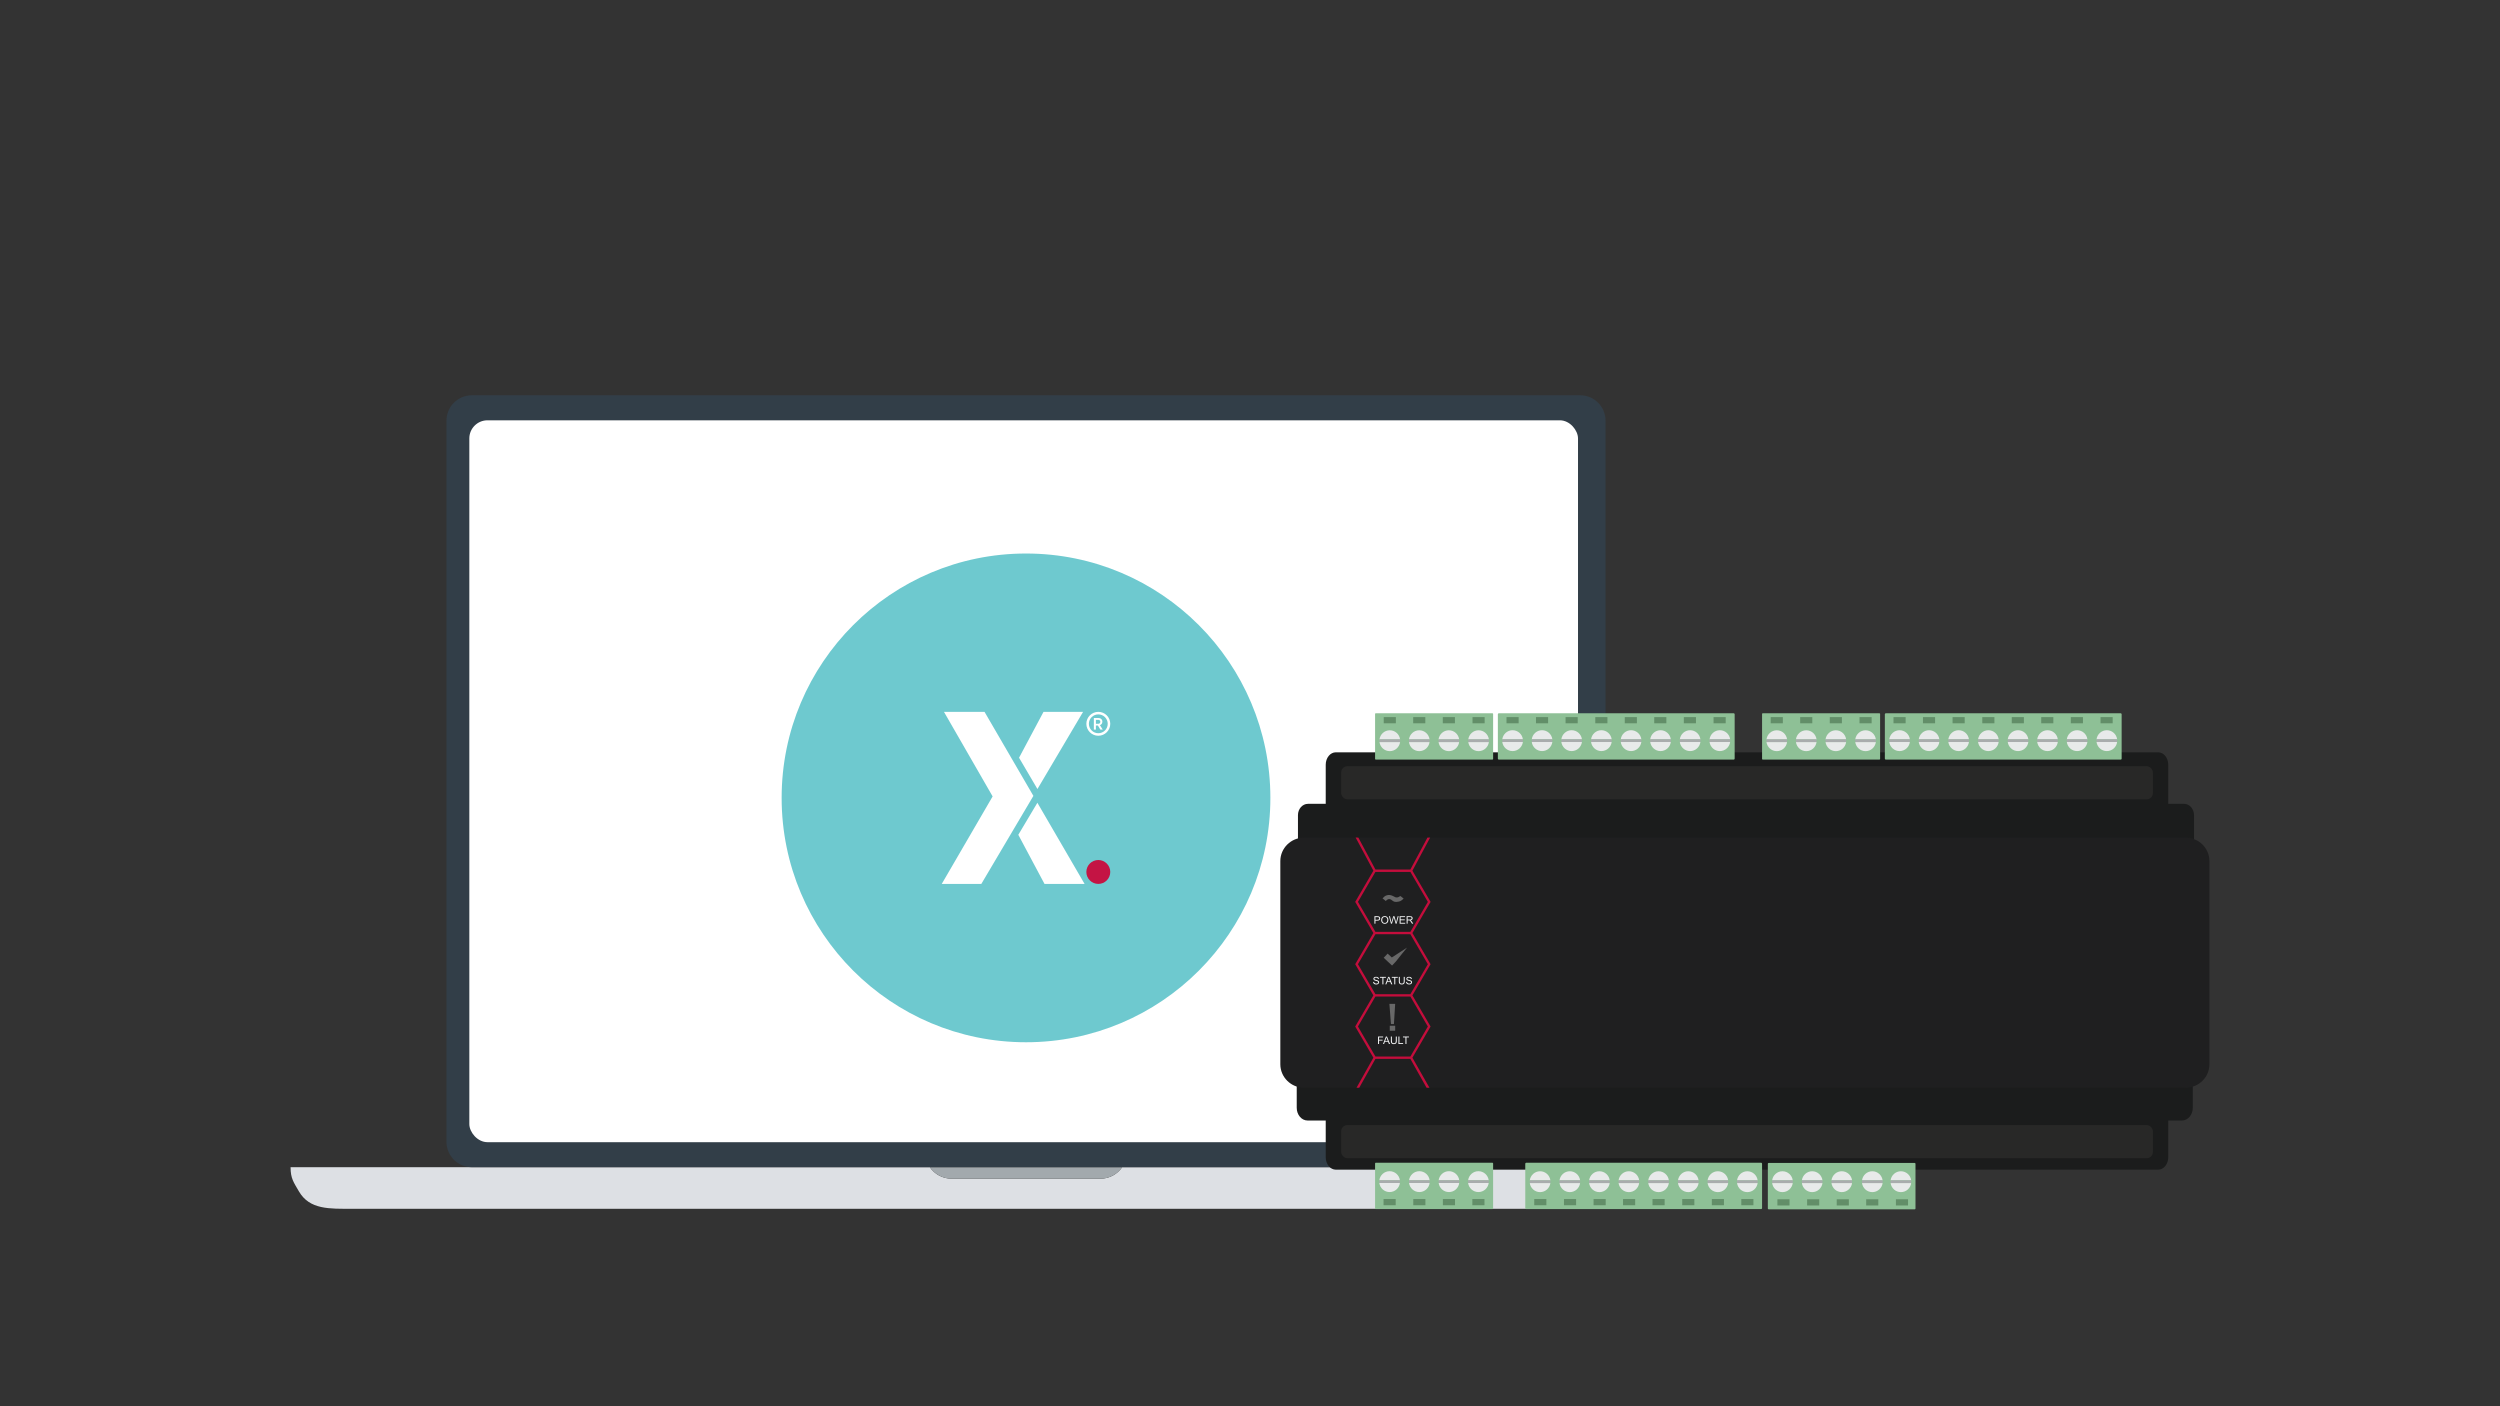 <?xml version="1.0" encoding="UTF-8"?><svg id="Layer_1" xmlns="http://www.w3.org/2000/svg" viewBox="0 0 800 450"><rect x="0" y="0" width="800" height="450" fill="#333333" stroke="none"/><defs><style>.cls-1{fill:#282827;}.cls-2{fill:#fff;}.cls-3{fill:#628e68;}.cls-4{fill:#6ec9cf;}.cls-5{fill:#f4f5f6;}.cls-6{fill:#1b1c1c;}.cls-7{fill:#e8eaea;}.cls-8{fill:#a9acad;}.cls-9{fill:#8ec096;}.cls-10{fill:#dde0e4;}.cls-11{fill:#323e48;}.cls-12{fill:#1f1f20;}.cls-13{fill:#c41444;}.cls-14{fill:#686868;}.cls-15{fill:#c40d3c;}.cls-16{fill:#a2a9ad;}</style></defs><g><g><g><path class="cls-10" d="m359.089,373.504c-1.517,2.22-4.066,3.677-6.957,3.677h-47.622c-2.889,0-5.439-1.457-6.956-3.677H92.984c0,3.6.979,4.82,2.663,7.727,3.416,5.897,9.778,5.581,17.082,5.581h431.183c7.305,0,13.668.316,17.083-5.581,1.684-2.907,2.664-4.127,2.664-7.727h-204.571Z"/><path class="cls-16" d="m304.51,377.181h47.622c2.891,0,5.44-1.457,6.957-3.677h-61.534c1.516,2.22,4.066,3.677,6.956,3.677Z"/><path class="cls-11" d="m150.997,126.49h354.648c4.487,0,8.13,3.643,8.13,8.13v230.753c0,4.487-3.643,8.13-8.13,8.13H150.998c-4.487,0-8.131-3.643-8.131-8.131v-230.753c0-4.487,3.643-8.13,8.13-8.13Z"/></g><rect class="cls-2" x="150.184" y="134.497" width="354.778" height="230.999" rx="5.802" ry="5.802"/></g><g><circle class="cls-4" cx="328.322" cy="255.323" r="78.197"/><g><path class="cls-13" d="m355.282,279.028c0,2.113-1.713,3.826-3.825,3.826s-3.826-1.713-3.826-3.826,1.713-3.825,3.826-3.825,3.825,1.713,3.825,3.825"/><g><path class="cls-2" d="m331.963,256.884l15.102,25.97h-12.825l-8.383-15.719,6.106-10.252Zm-7.036,7.534l-10.904,18.437h-12.662l16.283-28.003-15.574-27.06h12.977l10.137,17.433,5.501,9.459-5.757,9.734Zm1.171-21.944l7.828-14.682h12.662l-14.607,24.695-5.884-10.013Z"/><g><path class="cls-2" d="m351.459,235.442c-2.112,0-3.828-1.716-3.828-3.826s1.716-3.825,3.828-3.825,3.825,1.716,3.825,3.825-1.716,3.826-3.825,3.826Zm0-6.84c-1.662,0-3.017,1.352-3.017,3.014s1.355,3.016,3.017,3.016,3.014-1.353,3.014-3.016-1.352-3.014-3.014-3.014Z"/><path class="cls-2" d="m351.98,232.047c.451-.164.778-.512.778-1.106,0-.758-.553-1.188-1.331-1.188h-1.394v3.727h.655v-1.311h.635l.799,1.311h.757l-.901-1.434Zm-.614-.43h-.676v-1.27h.676c.451,0,.737.205.737.635,0,.39-.266.635-.737.635Z"/></g></g></g></g></g><g><path class="cls-6" d="m427.469,353.573h263.136c1.789,0,3.238,1.779,3.238,3.974v12.775c0,2.195-1.45,3.974-3.238,3.974h-263.136c-1.789,0-3.238-1.779-3.238-3.974v-12.775c0-2.195,1.45-3.974,3.238-3.974Z"/><path class="cls-6" d="m427.469,240.737h263.136c1.789,0,3.238,1.779,3.238,3.974v12.775c0,2.195-1.45,3.974-3.238,3.974h-263.136c-1.789,0-3.238-1.779-3.238-3.974v-12.775c0-2.195,1.45-3.974,3.238-3.974Z"/><rect class="cls-9" x="565.71" y="372.147" width="47.248" height="14.835" rx=".238" ry=".238" transform="translate(1178.667 759.128) rotate(180)"/><rect class="cls-3" x="597.177" y="383.769" width="3.883" height="1.984" transform="translate(1198.237 769.522) rotate(180)"/><rect class="cls-3" x="587.747" y="383.769" width="3.883" height="1.984" transform="translate(1179.378 769.522) rotate(180)"/><rect class="cls-3" x="578.276" y="383.769" width="3.883" height="1.984" transform="translate(1160.436 769.522) rotate(180)"/><rect class="cls-3" x="568.763" y="383.769" width="3.883" height="1.984" transform="translate(1141.41 769.522) rotate(180)"/><rect class="cls-3" x="606.69" y="383.769" width="3.883" height="1.984" transform="translate(1217.263 769.522) rotate(180)"/><g><rect class="cls-9" x="488.088" y="372.072" width="75.774" height="14.835" rx=".302" ry=".302" transform="translate(1051.949 758.98) rotate(180)"/><g><rect class="cls-3" x="557.212" y="383.695" width="3.883" height="1.984" transform="translate(1118.308 769.373) rotate(180)"/><rect class="cls-3" x="547.783" y="383.695" width="3.883" height="1.984" transform="translate(1099.449 769.373) rotate(180)"/><rect class="cls-3" x="538.312" y="383.695" width="3.883" height="1.984" transform="translate(1080.507 769.373) rotate(180)"/><rect class="cls-3" x="528.799" y="383.695" width="3.883" height="1.984" transform="translate(1061.481 769.373) rotate(180)"/></g><g><rect class="cls-3" x="519.37" y="383.695" width="3.883" height="1.984" transform="translate(1042.623 769.373) rotate(180)"/><rect class="cls-3" x="509.941" y="383.695" width="3.883" height="1.984" transform="translate(1023.765 769.373) rotate(180)"/><rect class="cls-3" x="500.47" y="383.695" width="3.883" height="1.984" transform="translate(1004.823 769.373) rotate(180)"/><rect class="cls-3" x="490.957" y="383.695" width="3.883" height="1.984" transform="translate(985.797 769.373) rotate(180)"/></g></g><path class="cls-6" d="m418.418,341.292h279.806c1.914,0,3.465,1.824,3.465,4.073v9.127c0,2.249-1.551,4.073-3.465,4.073h-279.806c-1.914,0-3.465-1.824-3.465-4.073v-9.127c0-2.249,1.551-4.073,3.465-4.073Z"/><path class="cls-6" d="m698.886,272.055h-280.341c-1.766,0-3.198-1.619-3.198-3.617v-7.594c0-1.998,1.432-3.617,3.198-3.617h280.341c1.766,0,3.198,1.619,3.198,3.617v7.594c0,1.998-1.432,3.617-3.198,3.617Z"/><path class="cls-12" d="m699.385,348.078h-282.049c-4.214,0-7.631-3.369-7.631-7.525v-64.993c0-4.156,3.416-7.525,7.631-7.525h282.049c4.214,0,7.631,3.369,7.631,7.525v64.993c0,4.156-3.416,7.525-7.631,7.525Z"/><path class="cls-15" d="m451.976,298.574l5.811-9.971-5.816-9.979,5.668-10.59h-.857l-5.47,10.219h-11.169l-5.47-10.219-.874-.032,5.685,10.621-5.816,9.979,5.811,9.971-5.811,9.972,5.811,9.971-5.811,9.972,5.813,9.974-5.396,9.617h.867l5.186-9.242h11.178l5.186,9.242h.924l-5.454-9.617,5.813-9.974-5.811-9.972,5.811-9.971-5.811-9.972Zm-11.842-19.564h11.188l5.591,9.593-5.591,9.593h-11.188l-5.591-9.593,5.591-9.593Zm0,19.942h11.188l5.591,9.593-5.591,9.593h-11.188l-5.591-9.593,5.591-9.593Zm11.188,39.128h-11.188l-5.591-9.593,5.591-9.593h11.188l5.591,9.593-5.591,9.593Z"/><polygon class="cls-14" points="447.7 304.887 445.383 306.39 444.046 305.15 442.781 306.489 445.458 308.972 446.724 307.633 448.34 305.586 450.255 303.232 447.7 304.887"/><g><polygon class="cls-14" points="446.06 327.711 445.102 327.711 444.606 321.238 446.453 321.238 446.06 327.711"/><rect class="cls-14" x="444.726" y="328.236" width="1.727" height="1.61"/></g><g><path class="cls-5" d="m439.821,295.58v-2.389h.91c.16,0,.283.008.367.023.118.019.218.057.298.111.08.055.144.132.193.231s.074.208.074.326c0,.202-.065.374-.196.516s-.367.21-.707.21h-.619v.972h-.319Zm.319-1.253h.623c.206,0,.353-.038.439-.115.087-.076.13-.183.13-.321,0-.099-.025-.185-.076-.258-.051-.071-.117-.116-.201-.139-.053-.015-.153-.021-.298-.021h-.617v.853Z"/><path class="cls-5" d="m441.971,294.417c0-.397.107-.708.322-.932.215-.225.493-.336.832-.336.222,0,.423.052.601.158.179.105.315.252.41.439.094.189.14.403.14.642,0,.242-.05.46-.148.651-.099.191-.239.336-.42.433-.18.099-.375.147-.585.147-.227,0-.43-.053-.608-.162s-.314-.258-.407-.445c-.092-.187-.137-.388-.137-.596Zm.328.004c0,.288.078.516.235.682.156.164.352.248.587.248.241,0,.438-.084.594-.252.155-.166.232-.405.232-.712,0-.195-.032-.363-.099-.508-.066-.145-.163-.258-.291-.338s-.271-.12-.43-.12c-.226,0-.421.078-.583.231-.163.155-.244.411-.244.769Z"/><path class="cls-5" d="m445.109,295.58l-.64-2.389h.327l.367,1.566c.039.164.074.326.102.489.061-.256.097-.403.109-.441l.458-1.613h.385l.346,1.209c.087.3.149.582.188.846.031-.151.071-.325.119-.519l.379-1.535h.32l-.661,2.389h-.307l-.509-1.82c-.042-.153-.068-.246-.075-.281-.025.109-.049.202-.071.281l-.512,1.82h-.326Z"/><path class="cls-5" d="m447.874,295.58v-2.389h1.743v.283h-1.424v.731h1.334v.281h-1.334v.811h1.481v.283h-1.8Z"/><path class="cls-5" d="m450.119,295.58v-2.389h1.069c.215,0,.378.021.491.065.112.042.2.118.267.227s.1.227.1.359c0,.17-.055.313-.166.43s-.282.189-.513.221c.084.04.149.08.192.118.094.084.182.191.265.317l.419.651h-.401l-.319-.496c-.094-.143-.17-.254-.231-.33-.06-.074-.114-.128-.161-.158s-.096-.052-.146-.065c-.036-.008-.095-.011-.178-.011h-.369v1.062h-.32Zm.32-1.335h.685c.146,0,.26-.015.342-.044.082-.031.145-.078.188-.143.042-.067.064-.137.064-.216,0-.113-.041-.206-.124-.279s-.214-.109-.392-.109h-.763v.79Z"/></g><g><path class="cls-5" d="m439.4,314.223l.302-.027c.014.12.047.218.099.294.053.078.133.139.242.187.11.046.233.071.37.071.121,0,.229-.019.322-.053.094-.036.163-.086.208-.149.046-.061.069-.13.069-.204s-.022-.139-.066-.195c-.044-.057-.116-.103-.218-.141-.064-.025-.207-.065-.429-.116-.221-.053-.377-.103-.466-.149-.115-.061-.2-.136-.257-.223s-.085-.187-.085-.298c0-.12.034-.233.103-.338.07-.105.171-.183.303-.239.133-.053.281-.08.443-.08.179,0,.336.029.473.084.137.057.242.141.315.252s.113.237.118.376l-.305.023c-.017-.151-.073-.263-.167-.342-.095-.076-.235-.115-.42-.115-.193,0-.334.034-.422.105-.089.069-.133.155-.133.252,0,.086.032.157.094.212s.222.113.481.17c.26.059.437.109.534.153.14.065.244.145.311.244.067.097.1.212.1.34,0,.126-.037.246-.11.359-.074.113-.179.2-.317.262-.137.063-.292.094-.465.094-.218,0-.401-.031-.548-.094-.148-.063-.263-.158-.348-.284s-.128-.269-.133-.43Z"/><path class="cls-5" d="m442.369,314.991v-2.106h-.794v-.283h1.911v.283h-.798v2.106h-.319Z"/><path class="cls-5" d="m443.298,314.991l.926-2.389h.344l.986,2.389h-.363l-.282-.724h-1.008l-.264.724h-.339Zm.696-.981h.817l-.252-.661c-.076-.2-.134-.367-.171-.496-.031.155-.074.305-.13.456l-.264.701Z"/><path class="cls-5" d="m446.173,314.991v-2.106h-.794v-.283h1.911v.283h-.798v2.106h-.319Z"/><path class="cls-5" d="m449.198,312.602h.32v1.38c0,.239-.028.43-.082.571-.055.141-.155.256-.297.346-.143.088-.331.132-.563.132-.226,0-.411-.038-.555-.115-.143-.078-.246-.189-.307-.336-.061-.145-.093-.346-.093-.598v-1.38h.32v1.379c0,.208.019.361.058.458.038.099.106.174.2.227s.211.08.348.08c.235,0,.402-.053.502-.158.099-.105.149-.307.149-.607v-1.379Z"/><path class="cls-5" d="m449.94,314.223l.302-.027c.014.12.047.218.099.294.053.078.133.139.242.187.11.046.233.071.37.071.121,0,.229-.019.322-.053.094-.036.163-.086.208-.149.046-.061.069-.13.069-.204s-.022-.139-.066-.195c-.044-.057-.116-.103-.218-.141-.064-.025-.207-.065-.429-.116-.221-.053-.377-.103-.466-.149-.115-.061-.2-.136-.257-.223s-.085-.187-.085-.298c0-.12.034-.233.103-.338.07-.105.171-.183.303-.239.133-.053.281-.08.443-.08.179,0,.336.029.473.084.137.057.242.141.315.252s.113.237.118.376l-.305.023c-.017-.151-.073-.263-.167-.342-.095-.076-.235-.115-.42-.115-.193,0-.334.034-.422.105-.089.069-.133.155-.133.252,0,.086.032.157.094.212s.222.113.481.17c.26.059.437.109.534.153.14.065.244.145.311.244.067.097.1.212.1.34,0,.126-.037.246-.11.359-.074.113-.179.2-.317.262-.137.063-.292.094-.465.094-.218,0-.401-.031-.548-.094-.148-.063-.263-.158-.348-.284s-.128-.269-.133-.43Z"/></g><g><path class="cls-5" d="m440.972,334.078v-2.389h1.627v.283h-1.307v.739h1.131v.283h-1.131v1.085h-.32Z"/><path class="cls-5" d="m442.562,334.078l.926-2.389h.344l.986,2.389h-.363l-.282-.724h-1.008l-.264.724h-.339Zm.696-.981h.817l-.252-.661c-.076-.2-.134-.367-.171-.496-.031.155-.074.305-.13.456l-.264.701Z"/><path class="cls-5" d="m446.656,331.69h.32v1.38c0,.239-.028.43-.082.571-.055.141-.155.256-.297.346-.143.088-.331.132-.563.132-.226,0-.411-.038-.555-.115-.143-.078-.246-.189-.307-.336-.061-.145-.093-.346-.093-.598v-1.38h.32v1.379c0,.208.019.361.058.458.038.099.106.174.2.227s.211.08.348.08c.235,0,.402-.053.502-.158.099-.105.149-.307.149-.607v-1.379Z"/><path class="cls-5" d="m447.493,334.078v-2.389h.32v2.106h1.187v.283h-1.506Z"/><path class="cls-5" d="m449.743,334.078v-2.106h-.794v-.283h1.911v.283h-.798v2.106h-.319Z"/></g><path class="cls-14" d="m443.091,288.016c-.227-.178-.453-.356-.68-.534.191-.196.373-.406.585-.579.279-.228.491-.311.833-.417.574-.177,1.073-.089,1.627.107.227.08.444.185.652.307.286.167.402.265.743.28.231.011.455-.014.666-.111l.585-.352.298.214.422.342.339.229-.183.2-.274.254-.301.221-.274.155-.31.11-.233.07c-.452.114-.979.149-1.434.014-.501-.149-.789-.598-1.263-.764-.489-.171-.912.041-1.263.38l-.196.181-.336-.308Z"/><rect class="cls-1" x="429.173" y="245.189" width="259.753" height="10.593" rx="1.983" ry="1.983"/><rect class="cls-1" x="429.173" y="360.022" width="259.753" height="10.593" rx="1.983" ry="1.983"/><rect class="cls-9" x="440.025" y="372.072" width="37.773" height="14.835" rx=".213" ry=".213" transform="translate(917.823 758.98) rotate(180)"/><rect class="cls-3" x="471.149" y="383.695" width="3.883" height="1.984" transform="translate(946.181 769.373) rotate(180)"/><rect class="cls-3" x="461.72" y="383.695" width="3.883" height="1.984" transform="translate(927.323 769.373) rotate(180)"/><rect class="cls-3" x="452.249" y="383.695" width="3.883" height="1.984" transform="translate(908.381 769.373) rotate(180)"/><rect class="cls-3" x="442.736" y="383.695" width="3.883" height="1.984" transform="translate(889.355 769.373) rotate(180)"/><path class="cls-7" d="m447.972,377.689c-.214-1.638-1.599-2.906-3.295-2.906s-3.081,1.269-3.295,2.906h6.59Z"/><path class="cls-7" d="m441.382,378.554c.214,1.637,1.599,2.906,3.295,2.906s3.081-1.269,3.295-2.906h-6.59Z"/><rect class="cls-8" x="441.382" y="377.689" width="6.59" height=".865"/><path class="cls-7" d="m457.485,377.689c-.214-1.638-1.599-2.906-3.295-2.906s-3.081,1.269-3.295,2.906h6.59Z"/><path class="cls-7" d="m450.895,378.554c.214,1.637,1.599,2.906,3.295,2.906s3.081-1.269,3.295-2.906h-6.59Z"/><rect class="cls-8" x="450.895" y="377.689" width="6.59" height=".865"/><path class="cls-7" d="m466.956,377.689c-.214-1.638-1.599-2.906-3.295-2.906s-3.081,1.269-3.295,2.906h6.59Z"/><path class="cls-7" d="m460.366,378.554c.214,1.637,1.599,2.906,3.295,2.906s3.081-1.269,3.295-2.906h-6.59Z"/><rect class="cls-8" x="460.366" y="377.689" width="6.59" height=".865"/><path class="cls-7" d="m476.386,377.689c-.214-1.638-1.599-2.906-3.295-2.906s-3.081,1.269-3.295,2.906h6.59Z"/><path class="cls-7" d="m469.795,378.554c.214,1.637,1.599,2.906,3.295,2.906s3.081-1.269,3.295-2.906h-6.59Z"/><rect class="cls-8" x="469.795" y="377.689" width="6.59" height=".865"/><rect class="cls-9" x="440.025" y="228.243" width="37.773" height="14.835" rx=".213" ry=".213"/><rect class="cls-3" x="442.791" y="229.473" width="3.883" height="1.984"/><rect class="cls-3" x="452.22" y="229.473" width="3.883" height="1.984"/><rect class="cls-3" x="461.691" y="229.473" width="3.883" height="1.984"/><rect class="cls-3" x="471.204" y="229.473" width="3.883" height="1.984"/><path class="cls-7" d="m469.851,237.462c.214,1.638,1.599,2.906,3.295,2.906s3.081-1.269,3.295-2.906h-6.59Z"/><path class="cls-7" d="m476.441,236.597c-.214-1.637-1.599-2.906-3.295-2.906s-3.081,1.269-3.295,2.906h6.59Z"/><rect class="cls-8" x="469.851" y="236.597" width="6.59" height=".865" transform="translate(946.292 474.06) rotate(180)"/><path class="cls-7" d="m460.338,237.462c.214,1.638,1.599,2.906,3.295,2.906s3.081-1.269,3.295-2.906h-6.59Z"/><path class="cls-7" d="m466.928,236.597c-.214-1.637-1.599-2.906-3.295-2.906s-3.081,1.269-3.295,2.906h6.59Z"/><rect class="cls-8" x="460.338" y="236.597" width="6.59" height=".865" transform="translate(927.266 474.06) rotate(180)"/><path class="cls-7" d="m450.867,237.462c.214,1.638,1.599,2.906,3.295,2.906s3.081-1.269,3.295-2.906h-6.59Z"/><path class="cls-7" d="m457.457,236.597c-.214-1.637-1.599-2.906-3.295-2.906s-3.081,1.269-3.295,2.906h6.59Z"/><rect class="cls-8" x="450.867" y="236.597" width="6.59" height=".865" transform="translate(908.324 474.06) rotate(180)"/><path class="cls-7" d="m441.438,237.462c.214,1.638,1.599,2.906,3.295,2.906s3.081-1.269,3.295-2.906h-6.59Z"/><path class="cls-7" d="m448.028,236.597c-.214-1.637-1.599-2.906-3.295-2.906s-3.081,1.269-3.295,2.906h6.59Z"/><rect class="cls-8" x="441.438" y="236.597" width="6.59" height=".865" transform="translate(889.466 474.06) rotate(180)"/><path class="cls-7" d="m496.122,377.709c-.214-1.638-1.599-2.906-3.295-2.906s-3.081,1.269-3.295,2.906h6.59Z"/><path class="cls-7" d="m489.531,378.574c.214,1.637,1.599,2.906,3.295,2.906s3.081-1.269,3.295-2.906h-6.59Z"/><rect class="cls-8" x="489.531" y="377.709" width="6.59" height=".865"/><path class="cls-7" d="m505.635,377.709c-.214-1.638-1.599-2.906-3.295-2.906s-3.081,1.269-3.295,2.906h6.59Z"/><path class="cls-7" d="m499.044,378.574c.214,1.637,1.599,2.906,3.295,2.906s3.081-1.269,3.295-2.906h-6.59Z"/><rect class="cls-8" x="499.044" y="377.709" width="6.59" height=".865"/><g><path class="cls-7" d="m515.106,377.709c-.214-1.638-1.599-2.906-3.295-2.906s-3.081,1.269-3.295,2.906h6.59Z"/><path class="cls-7" d="m508.515,378.574c.214,1.637,1.599,2.906,3.295,2.906s3.081-1.269,3.295-2.906h-6.59Z"/></g><rect class="cls-8" x="508.515" y="377.709" width="6.59" height=".865"/><path class="cls-7" d="m524.535,377.709c-.214-1.638-1.599-2.906-3.295-2.906s-3.081,1.269-3.295,2.906h6.59Z"/><path class="cls-7" d="m517.945,378.574c.214,1.637,1.599,2.906,3.295,2.906s3.081-1.269,3.295-2.906h-6.59Z"/><rect class="cls-8" x="517.945" y="377.709" width="6.59" height=".865"/><path class="cls-7" d="m534.032,377.709c-.214-1.638-1.599-2.906-3.295-2.906s-3.081,1.269-3.295,2.906h6.59Z"/><path class="cls-7" d="m527.442,378.574c.214,1.637,1.599,2.906,3.295,2.906s3.081-1.269,3.295-2.906h-6.59Z"/><rect class="cls-8" x="527.442" y="377.709" width="6.59" height=".865"/><path class="cls-7" d="m543.545,377.709c-.214-1.638-1.599-2.906-3.295-2.906s-3.081,1.269-3.295,2.906h6.59Z"/><path class="cls-7" d="m536.955,378.574c.214,1.637,1.599,2.906,3.295,2.906s3.081-1.269,3.295-2.906h-6.59Z"/><rect class="cls-8" x="536.955" y="377.709" width="6.59" height=".865"/><path class="cls-7" d="m553.016,377.709c-.214-1.638-1.599-2.906-3.295-2.906s-3.081,1.269-3.295,2.906h6.59Z"/><path class="cls-7" d="m546.426,378.574c.214,1.637,1.599,2.906,3.295,2.906s3.081-1.269,3.295-2.906h-6.59Z"/><rect class="cls-8" x="546.426" y="377.709" width="6.59" height=".865"/><path class="cls-7" d="m562.445,377.709c-.214-1.638-1.599-2.906-3.295-2.906s-3.081,1.269-3.295,2.906h6.59Z"/><path class="cls-7" d="m555.855,378.574c.214,1.637,1.599,2.906,3.295,2.906s3.081-1.269,3.295-2.906h-6.59Z"/><rect class="cls-8" x="555.855" y="377.709" width="6.59" height=".865"/><g><rect class="cls-9" x="479.316" y="228.243" width="75.774" height="14.835" rx=".302" ry=".302"/><g><rect class="cls-3" x="482.082" y="229.473" width="3.883" height="1.984"/><rect class="cls-3" x="491.511" y="229.473" width="3.883" height="1.984"/><rect class="cls-3" x="500.982" y="229.473" width="3.883" height="1.984"/><rect class="cls-3" x="510.495" y="229.473" width="3.883" height="1.984"/></g><g><rect class="cls-3" x="519.925" y="229.473" width="3.883" height="1.984"/><rect class="cls-3" x="529.354" y="229.473" width="3.883" height="1.984"/><rect class="cls-3" x="538.825" y="229.473" width="3.883" height="1.984"/><rect class="cls-3" x="548.338" y="229.473" width="3.883" height="1.984"/></g></g><path class="cls-7" d="m547.056,237.442c.214,1.638,1.599,2.906,3.295,2.906s3.081-1.269,3.295-2.906h-6.59Z"/><path class="cls-7" d="m553.646,236.577c-.214-1.637-1.599-2.906-3.295-2.906s-3.081,1.269-3.295,2.906h6.59Z"/><rect class="cls-8" x="547.056" y="236.577" width="6.59" height=".865" transform="translate(1100.703 474.019) rotate(180)"/><path class="cls-7" d="m537.543,237.442c.214,1.638,1.599,2.906,3.295,2.906s3.081-1.269,3.295-2.906h-6.59Z"/><path class="cls-7" d="m544.133,236.577c-.214-1.637-1.599-2.906-3.295-2.906s-3.081,1.269-3.295,2.906h6.59Z"/><rect class="cls-8" x="537.543" y="236.577" width="6.59" height=".865" transform="translate(1081.677 474.019) rotate(180)"/><path class="cls-7" d="m528.072,237.442c.214,1.638,1.599,2.906,3.295,2.906s3.081-1.269,3.295-2.906h-6.59Z"/><path class="cls-7" d="m534.662,236.577c-.214-1.637-1.599-2.906-3.295-2.906s-3.081,1.269-3.295,2.906h6.59Z"/><rect class="cls-8" x="528.072" y="236.577" width="6.59" height=".865" transform="translate(1062.735 474.019) rotate(180)"/><path class="cls-7" d="m518.643,237.442c.214,1.638,1.599,2.906,3.295,2.906s3.081-1.269,3.295-2.906h-6.59Z"/><path class="cls-7" d="m525.233,236.577c-.214-1.637-1.599-2.906-3.295-2.906s-3.081,1.269-3.295,2.906h6.59Z"/><rect class="cls-8" x="518.643" y="236.577" width="6.59" height=".865" transform="translate(1043.876 474.019) rotate(180)"/><path class="cls-7" d="m509.146,237.442c.214,1.638,1.599,2.906,3.295,2.906s3.081-1.269,3.295-2.906h-6.59Z"/><path class="cls-7" d="m515.736,236.577c-.214-1.637-1.599-2.906-3.295-2.906s-3.081,1.269-3.295,2.906h6.59Z"/><rect class="cls-8" x="509.146" y="236.577" width="6.59" height=".865" transform="translate(1024.882 474.019) rotate(180)"/><path class="cls-7" d="m499.633,237.442c.214,1.638,1.599,2.906,3.295,2.906s3.081-1.269,3.295-2.906h-6.59Z"/><path class="cls-7" d="m506.223,236.577c-.214-1.637-1.599-2.906-3.295-2.906s-3.081,1.269-3.295,2.906h6.59Z"/><rect class="cls-8" x="499.633" y="236.577" width="6.59" height=".865" transform="translate(1005.856 474.019) rotate(180)"/><path class="cls-7" d="m490.162,237.442c.214,1.638,1.599,2.906,3.295,2.906s3.081-1.269,3.295-2.906h-6.59Z"/><path class="cls-7" d="m496.752,236.577c-.214-1.637-1.599-2.906-3.295-2.906s-3.081,1.269-3.295,2.906h6.59Z"/><rect class="cls-8" x="490.162" y="236.577" width="6.59" height=".865" transform="translate(986.914 474.019) rotate(180)"/><path class="cls-7" d="m480.732,237.442c.214,1.638,1.599,2.906,3.295,2.906s3.081-1.269,3.295-2.906h-6.59Z"/><path class="cls-7" d="m487.323,236.577c-.214-1.637-1.599-2.906-3.295-2.906s-3.081,1.269-3.295,2.906h6.59Z"/><rect class="cls-8" x="480.732" y="236.577" width="6.59" height=".865" transform="translate(968.055 474.019) rotate(180)"/><rect class="cls-9" x="563.862" y="228.243" width="37.773" height="14.835" rx=".213" ry=".213"/><rect class="cls-3" x="566.627" y="229.473" width="3.883" height="1.984"/><rect class="cls-3" x="576.057" y="229.473" width="3.883" height="1.984"/><rect class="cls-3" x="585.528" y="229.473" width="3.883" height="1.984"/><rect class="cls-3" x="595.041" y="229.473" width="3.883" height="1.984"/><g><g><path class="cls-7" d="m593.687,237.462c.214,1.638,1.599,2.906,3.295,2.906s3.081-1.269,3.295-2.906h-6.59Z"/><path class="cls-7" d="m600.277,236.597c-.214-1.637-1.599-2.906-3.295-2.906s-3.081,1.269-3.295,2.906h6.59Z"/></g><rect class="cls-8" x="593.687" y="236.597" width="6.59" height=".865" transform="translate(1193.965 474.06) rotate(180)"/></g><path class="cls-7" d="m584.174,237.462c.214,1.638,1.599,2.906,3.295,2.906s3.081-1.269,3.295-2.906h-6.59Z"/><path class="cls-7" d="m590.764,236.597c-.214-1.637-1.599-2.906-3.295-2.906s-3.081,1.269-3.295,2.906h6.59Z"/><rect class="cls-8" x="584.174" y="236.597" width="6.59" height=".865" transform="translate(1174.939 474.06) rotate(180)"/><path class="cls-7" d="m574.703,237.462c.214,1.638,1.599,2.906,3.295,2.906s3.081-1.269,3.295-2.906h-6.59Z"/><path class="cls-7" d="m581.293,236.597c-.214-1.637-1.599-2.906-3.295-2.906s-3.081,1.269-3.295,2.906h6.59Z"/><rect class="cls-8" x="574.703" y="236.597" width="6.59" height=".865" transform="translate(1155.997 474.06) rotate(180)"/><path class="cls-7" d="m565.274,237.462c.214,1.638,1.599,2.906,3.295,2.906s3.081-1.269,3.295-2.906h-6.59Z"/><path class="cls-7" d="m571.864,236.597c-.214-1.637-1.599-2.906-3.295-2.906s-3.081,1.269-3.295,2.906h6.59Z"/><rect class="cls-8" x="565.274" y="236.597" width="6.59" height=".865" transform="translate(1137.138 474.06) rotate(180)"/><g><rect class="cls-9" x="603.152" y="228.243" width="75.774" height="14.835" rx=".302" ry=".302"/><g><rect class="cls-3" x="605.918" y="229.473" width="3.883" height="1.984"/><rect class="cls-3" x="615.348" y="229.473" width="3.883" height="1.984"/><rect class="cls-3" x="624.819" y="229.473" width="3.883" height="1.984"/><rect class="cls-3" x="634.332" y="229.473" width="3.883" height="1.984"/></g><g><rect class="cls-3" x="643.761" y="229.473" width="3.883" height="1.984"/><rect class="cls-3" x="653.19" y="229.473" width="3.883" height="1.984"/><rect class="cls-3" x="662.661" y="229.473" width="3.883" height="1.984"/><rect class="cls-3" x="672.174" y="229.473" width="3.883" height="1.984"/></g></g><path class="cls-7" d="m670.892,237.442c.214,1.638,1.599,2.906,3.295,2.906s3.081-1.269,3.295-2.906h-6.59Z"/><path class="cls-7" d="m677.483,236.577c-.214-1.637-1.599-2.906-3.295-2.906s-3.081,1.269-3.295,2.906h6.59Z"/><rect class="cls-8" x="670.892" y="236.577" width="6.59" height=".865" transform="translate(1348.375 474.019) rotate(180)"/><path class="cls-7" d="m661.379,237.442c.214,1.638,1.599,2.906,3.295,2.906s3.081-1.269,3.295-2.906h-6.59Z"/><path class="cls-7" d="m667.97,236.577c-.214-1.637-1.599-2.906-3.295-2.906s-3.081,1.269-3.295,2.906h6.59Z"/><rect class="cls-8" x="661.379" y="236.577" width="6.59" height=".865" transform="translate(1329.349 474.019) rotate(180)"/><path class="cls-7" d="m651.908,237.442c.214,1.638,1.599,2.906,3.295,2.906s3.081-1.269,3.295-2.906h-6.59Z"/><path class="cls-7" d="m658.499,236.577c-.214-1.637-1.599-2.906-3.295-2.906s-3.081,1.269-3.295,2.906h6.59Z"/><rect class="cls-8" x="651.908" y="236.577" width="6.59" height=".865" transform="translate(1310.407 474.019) rotate(180)"/><path class="cls-7" d="m642.479,237.442c.214,1.638,1.599,2.906,3.295,2.906s3.081-1.269,3.295-2.906h-6.59Z"/><path class="cls-7" d="m649.069,236.577c-.214-1.637-1.599-2.906-3.295-2.906s-3.081,1.269-3.295,2.906h6.59Z"/><rect class="cls-8" x="642.479" y="236.577" width="6.59" height=".865" transform="translate(1291.549 474.019) rotate(180)"/><path class="cls-7" d="m632.982,237.442c.214,1.638,1.599,2.906,3.295,2.906s3.081-1.269,3.295-2.906h-6.59Z"/><path class="cls-7" d="m639.572,236.577c-.214-1.637-1.599-2.906-3.295-2.906s-3.081,1.269-3.295,2.906h6.59Z"/><rect class="cls-8" x="632.982" y="236.577" width="6.59" height=".865" transform="translate(1272.554 474.019) rotate(180)"/><path class="cls-7" d="m623.469,237.442c.214,1.638,1.599,2.906,3.295,2.906s3.081-1.269,3.295-2.906h-6.59Z"/><path class="cls-7" d="m630.059,236.577c-.214-1.637-1.599-2.906-3.295-2.906s-3.081,1.269-3.295,2.906h6.59Z"/><rect class="cls-8" x="623.469" y="236.577" width="6.59" height=".865" transform="translate(1253.528 474.019) rotate(180)"/><path class="cls-7" d="m613.998,237.442c.214,1.638,1.599,2.906,3.295,2.906s3.081-1.269,3.295-2.906h-6.59Z"/><path class="cls-7" d="m620.588,236.577c-.214-1.637-1.599-2.906-3.295-2.906s-3.081,1.269-3.295,2.906h6.59Z"/><rect class="cls-8" x="613.998" y="236.577" width="6.59" height=".865" transform="translate(1234.586 474.019) rotate(180)"/><path class="cls-7" d="m604.569,237.442c.214,1.638,1.599,2.906,3.295,2.906s3.081-1.269,3.295-2.906h-6.59Z"/><path class="cls-7" d="m611.159,236.577c-.214-1.637-1.599-2.906-3.295-2.906s-3.081,1.269-3.295,2.906h6.59Z"/><rect class="cls-8" x="604.569" y="236.577" width="6.59" height=".865" transform="translate(1215.728 474.019) rotate(180)"/><path class="cls-7" d="m573.679,377.709c-.214-1.638-1.599-2.906-3.295-2.906s-3.081,1.269-3.295,2.906h6.59Z"/><path class="cls-7" d="m567.089,378.574c.214,1.637,1.599,2.906,3.295,2.906s3.081-1.269,3.295-2.906h-6.59Z"/><rect class="cls-8" x="567.089" y="377.709" width="6.59" height=".865"/><path class="cls-7" d="m583.192,377.709c-.214-1.638-1.599-2.906-3.295-2.906s-3.081,1.269-3.295,2.906h6.59Z"/><path class="cls-7" d="m576.602,378.574c.214,1.637,1.599,2.906,3.295,2.906s3.081-1.269,3.295-2.906h-6.59Z"/><rect class="cls-8" x="576.602" y="377.709" width="6.59" height=".865"/><path class="cls-7" d="m592.663,377.709c-.214-1.638-1.599-2.906-3.295-2.906s-3.081,1.269-3.295,2.906h6.59Z"/><path class="cls-7" d="m586.073,378.574c.214,1.637,1.599,2.906,3.295,2.906s3.081-1.269,3.295-2.906h-6.59Z"/><rect class="cls-8" x="586.073" y="377.709" width="6.59" height=".865"/><path class="cls-7" d="m602.436,377.709c-.214-1.638-1.599-2.906-3.295-2.906s-3.081,1.269-3.295,2.906h6.59Z"/><path class="cls-7" d="m595.846,378.574c.214,1.637,1.599,2.906,3.295,2.906s3.081-1.269,3.295-2.906h-6.59Z"/><rect class="cls-8" x="595.846" y="377.709" width="6.59" height=".865"/><path class="cls-7" d="m611.583,377.709c-.214-1.638-1.599-2.906-3.295-2.906s-3.081,1.269-3.295,2.906h6.59Z"/><path class="cls-7" d="m604.993,378.574c.214,1.637,1.599,2.906,3.295,2.906s3.081-1.269,3.295-2.906h-6.59Z"/><rect class="cls-8" x="604.993" y="377.709" width="6.59" height=".865"/></g></svg>